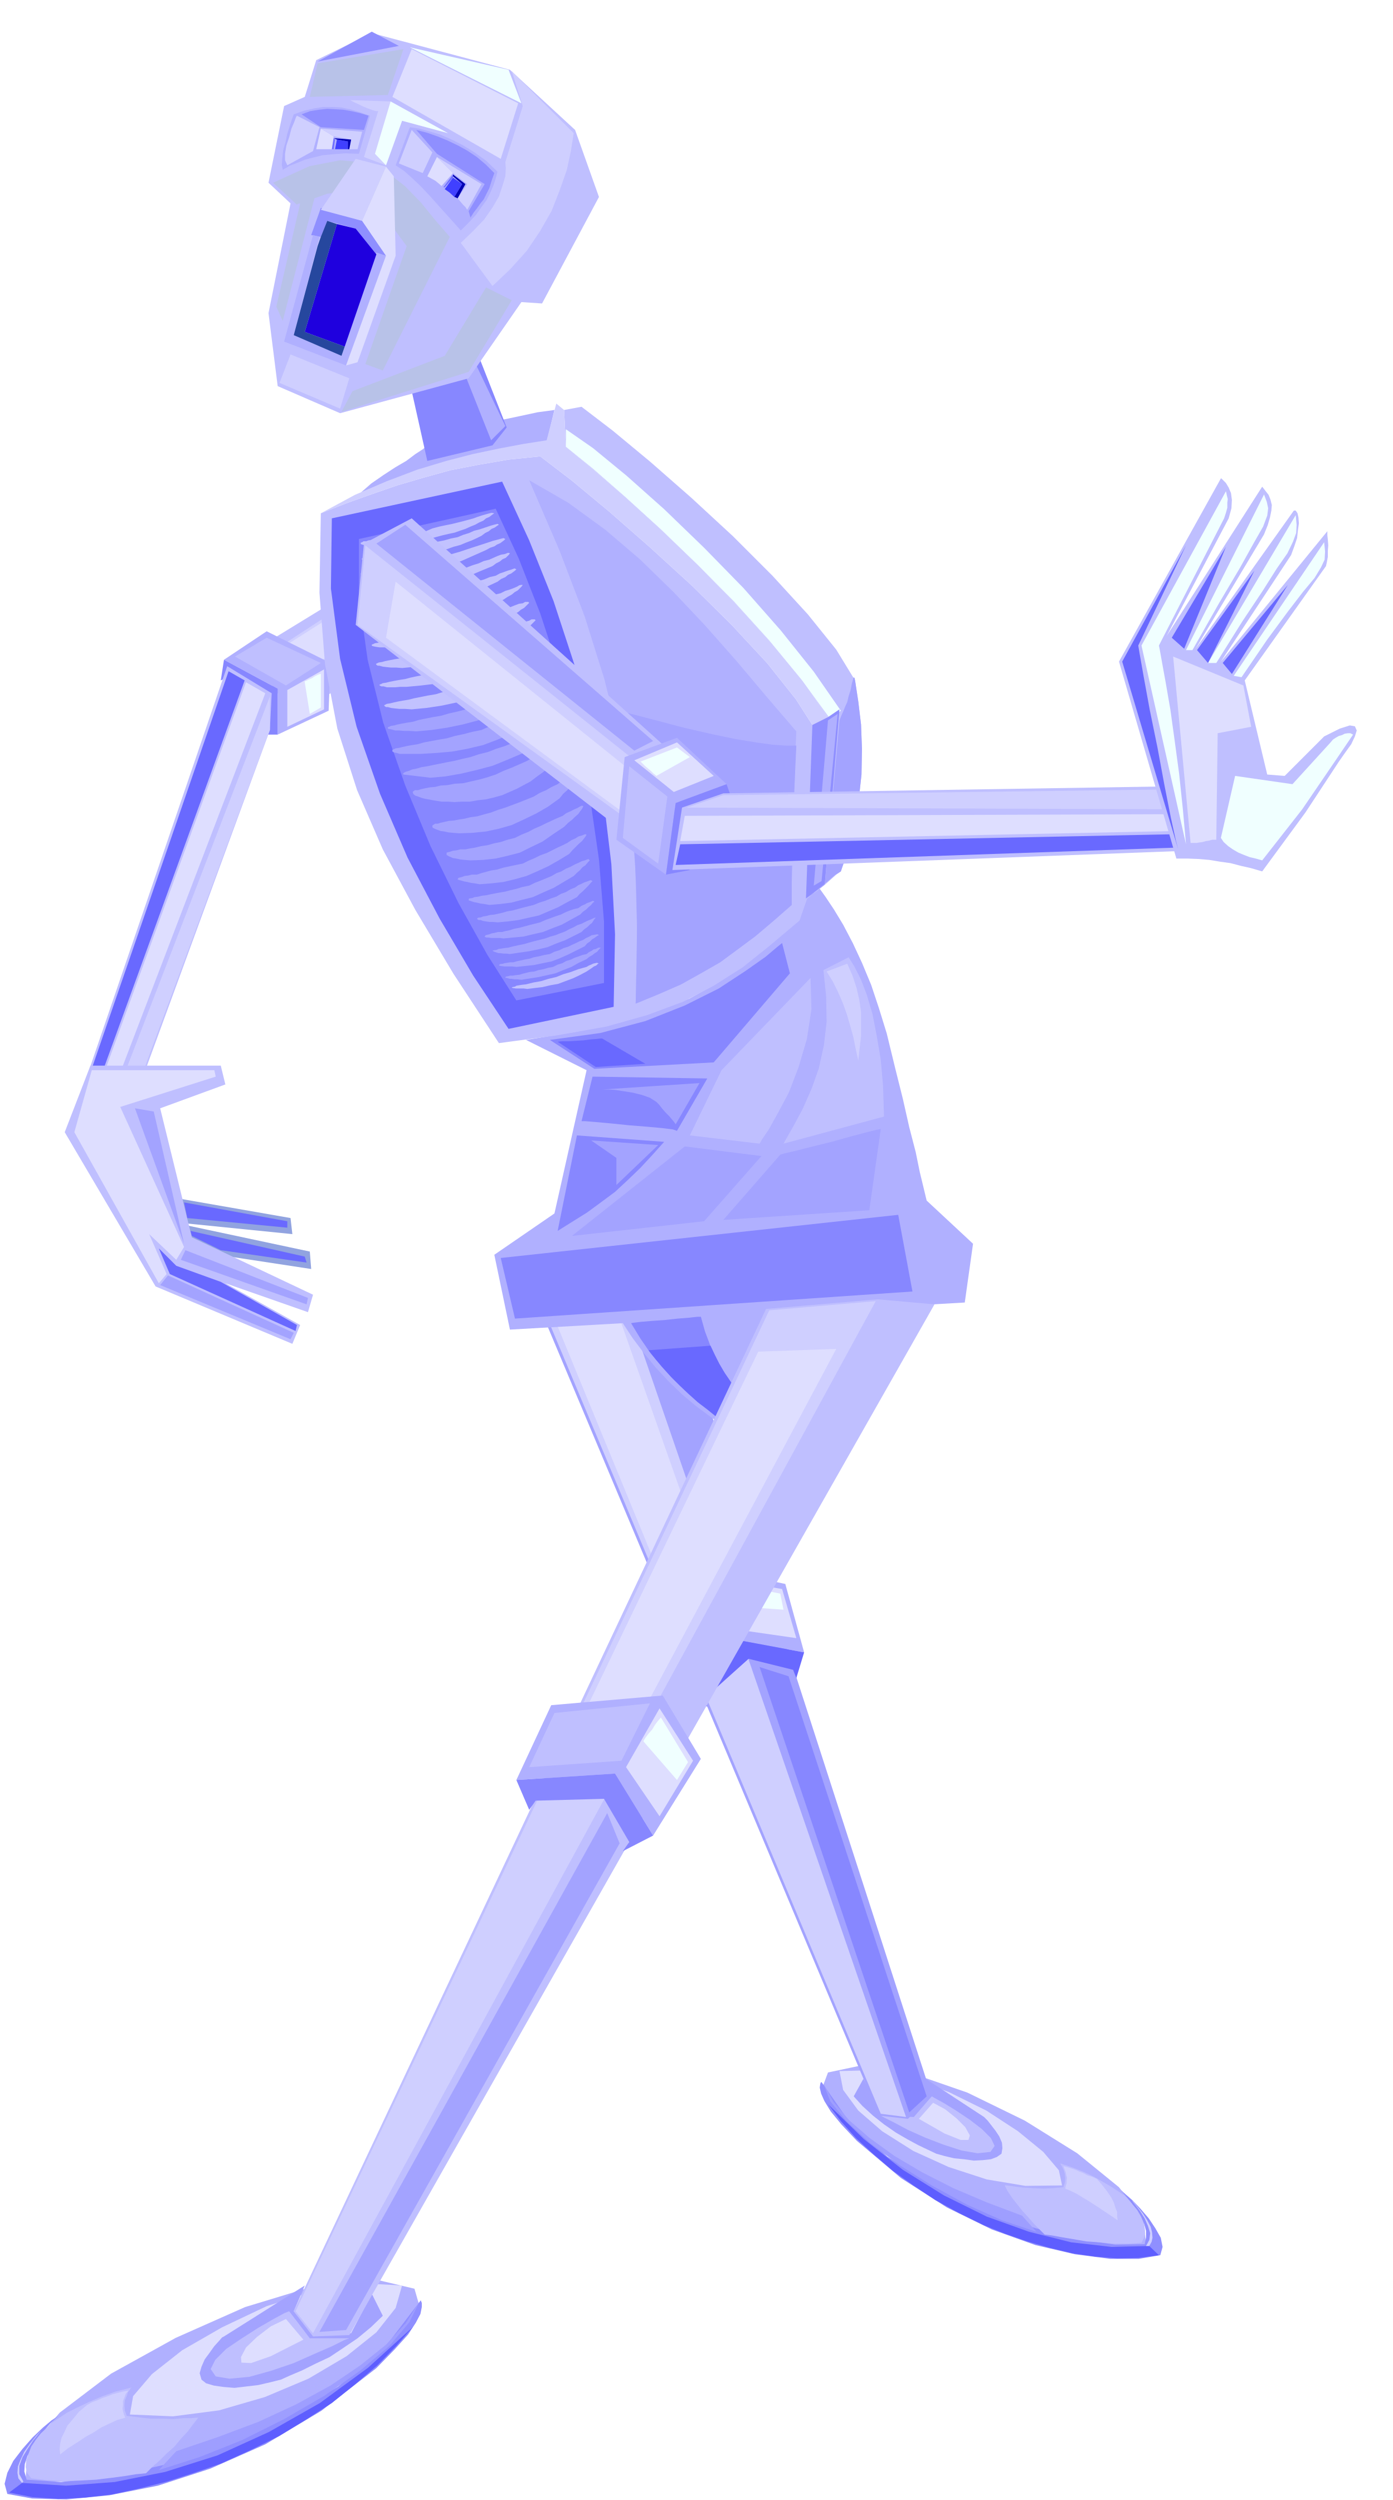 <svg xmlns="http://www.w3.org/2000/svg" fill-rule="evenodd" height="879.842" preserveAspectRatio="none" stroke-linecap="round" viewBox="0 0 3035 5445" width="490.455"><style>.brush1{fill:#b0b0ff}.pen1{stroke:none}.brush2{fill:#8f8fff}.brush3{fill:#dedeff}.brush4{fill:#bfbfff}.brush5{fill:#cfcfff}.brush6{fill:#9e9eff}.brush7{fill:#5e5eff}.brush8{fill:#a3a3ff}.brush9{fill:#8787ff}.brush10{fill:azure}.brush11{fill:#6969ff}.brush13{fill:#91a3e0}.brush17{fill:#b8c2e8}</style><path class="pen1 brush1" d="m903 4985 11 38-40 63-84 75-116 80-142 73-156 58-162 33H55l7-69 68-81 112-85 141-78 151-67 148-45 128-17 93 22z"/><path class="pen1 brush2" d="M917 5010v1l2 5v9l-3 15-10 19-17 26-29 32-40 41-120 93-122 73-120 53-114 37-106 21-93 9-75-2-54-10-6-22 6-24 13-26 20-26 22-25 22-21 19-16 15-10-18 17-15 18-14 18-11 18-9 16-6 18-1 16 5 18 75 5 102-10 121-27 130-41 129-58 122-72 103-87 77-101z"/><path class="pen1 brush3" d="m876 4978-14 49-42 53-65 52-83 49-95 40-100 29-100 13-94-4 7-40 41-48 66-52 87-50 97-46 104-33 100-17 91 5z"/><path class="pen1 brush4" d="m432 5266-11 14-12 16-15 16-14 17-17 15-15 15-16 14-14 14-21 2-25 4-30 4-33 4-36 2-35 1-36-2-34-4-9-12-3-12 1-15 5-14 6-16 10-15 11-14 14-13 10-10 15-10 18-12 22-11 25-12 28-12 31-11 35-9-2 1-2 4-4 5-3 9-4 9-1 11 1 11 4 12 25 3 27 3h25l25 1 21-2h17l11-1h5z"/><path class="pen1 brush5" d="m273 5266-18 5-17 8-17 8-17 11-18 10-18 12-19 12-18 14-1-12 1-11 3-13 6-12 7-15 12-14 13-16 18-15 11-6 11-4 11-5 12-4 10-4 11-3 12-3 12-2-6 7-3 8-3 8v8l-1 7 1 7 2 7 3 7z"/><path class="pen1 brush6" d="m346 5380 38-41 91-31 88-33 82-38 75-41 65-44 56-45 43-47 30-47-22 45-44 52-64 54-77 54-88 51-92 46-93 37-88 28z"/><path class="pen1 brush7" d="m20 5429 28-21 96 6 106-8 110-22 114-36 112-51 111-63 105-77 98-89-37 42-41 42-48 41-51 41-56 36-59 36-63 31-64 29-58 20-59 19-60 15-59 13-60 7-58 3-56-4-51-10z"/><path class="pen1 brush5" d="m51 5405-3 3-8-10-2-12 1-14 6-15 8-17 12-17 14-18 17-18-4 4-8 10-12 15-12 18-11 18-7 19v18l9 16z"/><path class="pen1 brush8" d="m664 4978-176 111-4 2-7 8-10 11-10 14-11 15-7 16-4 14 4 14 10 8 17 5 21 3 24 2 25-3 26-3 26-6 24-6 20-9 26-11 28-14 32-15 30-20 31-21 29-24 26-25-24-48-45 86-83 4-42-52 24-56z"/><path class="pen1 brush4" d="m630 5034-10 4-24 13-33 19-36 23-34 23-24 24-10 20 11 16 30 5 43-4 47-13 50-17 45-20 39-17 26-13 11-4h-86l-45-59z"/><path class="pen1 brush3" d="m661 5096-38-45-33 16-30 23-24 23-11 21 1 12 21 1 43-15 71-36z"/><path class="pen1 brush1" d="m1804 4514-12 32 32 53 67 66 96 70 115 65 128 54 134 33 133 5-5-58-54-70-91-74-114-71-125-61-121-42-107-18-76 16z"/><path class="pen1 brush2" d="m1790 4535-2 1-1 4-1 7 3 13 7 16 14 23 23 28 34 36 96 81 100 64 98 48 95 34 86 20 77 10h62l47-8 5-18-4-20-12-21-14-21-18-21-17-18-16-14-10-9 12 15 12 15 11 15 10 15 6 14 4 15v14l-3 15-64 1-85-12-100-27-106-38-107-52-99-63-83-76-60-86z"/><path class="pen1 brush3" d="m1829 4511 8 41 33 45 52 45 68 43 77 35 83 27 84 14 80-1-7-33-34-40-55-45-69-45-81-40-84-31-82-17-73 2z"/><path class="pen1 brush4" d="m2189 4760 6 12 10 15 11 14 12 15 12 13 12 14 12 12 12 12 16 2 22 4 24 4 29 5 29 2 31 3h30l30-2 5-10 3-10-1-13-3-12-6-14-7-12-10-12-9-11-9-9-12-8-15-10-17-10-21-12-23-11-25-10-27-9 2 4 3 5 3 7 2 7 1 9-1 10-3 10-22 2-22 1-22-1-19-1-18-2-13-2-9-1h-3z"/><path class="pen1 brush5" d="m2321 4767 12 5 14 7 13 8 15 9 14 9 15 10 15 10 16 11-1-9v-9l-4-10-3-10-6-12-8-12-11-14-12-14-11-5-10-3-9-5-8-3-9-4-9-3-9-3-8-2 2 6 3 7 1 6 2 7-1 5v6l-2 6-1 6z"/><path class="pen1 brush6" d="m2258 4861-31-35-77-29-73-31-67-34-61-36-54-39-45-39-34-40-22-40 15 39 36 44 51 47 64 48 70 44 77 42 76 34 75 25z"/><path class="pen1 brush7" d="m2525 4912-21-20-82 2-88-10-92-23-92-33-93-46-90-56-85-67-78-76 28 37 33 37 38 35 42 36 45 32 48 32 51 28 55 27 45 18 49 17 49 14 50 12 48 7 49 4 46-1 45-6z"/><path class="pen1 brush5" d="M2497 4892h7l5-9 2-9-1-12-3-12-8-15-9-14-12-15-12-15 2 4 7 9 9 12 10 16 7 16 5 16-2 15-7 13z"/><path class="pen1 brush8" d="m2002 4518 142 93 2 2 6 6 7 9 10 13 8 12 6 14 1 12-2 12-10 7-13 5-18 2-19 1-22-3-21-2-21-5-18-5-19-9-21-10-24-13-24-14-26-18-24-19-23-21-19-21 21-38 38 73 65 3 39-41-21-45z"/><path class="pen1 brush4" d="m2030 4566 7 4 20 11 26 16 30 20 26 20 20 20 8 17-9 13-28 3-35-6-40-13-39-15-38-17-30-16-22-11-7-4 72 3 39-45z"/><path class="pen1 brush3" d="m2002 4615 31-35 26 14 25 20 19 19 10 18-3 10h-17l-35-14-56-32z"/><path class="pen1 brush4" d="m1115 1073-572 350 94 132 679-367-66-45-135-70z"/><path class="pen1 brush5" d="m1118 1077-558 364 101 45 589-343-132-66z"/><path class="pen1 brush3" d="m1077 1118-510 323 45 48 555-319-90-52z"/><path class="pen1 brush1" d="m581 1375-93 62 117 63v100l111-52 4-104-139-69z"/><path class="pen1 brush9" d="m481 1482 7-45 117 63v100h-45l14-7v-69l-79-49-14 7z"/><path class="pen1 brush4" d="m512 1430 111 63 76-49-118-55-69 41z"/><path class="pen1 brush3" d="m706 1458-80 45v80l80-38v-87z"/><path class="pen1 brush8" d="m723 1465 4 35 551-309-28-24-527 298z"/><path class="pen1 brush10" d="m664 1486 11 69 24-14v-73h-2l-5 2-6 3-6 4-7 3-6 3-3 1v2z"/><path class="pen1 brush4" d="m588 1590-312 852-107-38 326-953 97 59-4 80z"/><path class="pen1 brush5" d="m588 1590-315 849-35-14 350-908v73z"/><path class="pen1 brush3" d="m578 1510-350 915-28-14 336-925 42 24z"/><path class="pen1 brush11" d="m197 2407-21-10 322-935 35 20-336 925z"/><path class="pen1 brush8" d="m1167 2827 748 1781 63 7 52-49-628-1944-90 63-145 142z"/><path class="pen1 brush5" d="m1174 2827 745 1777 55 7-662-1923-138 139z"/><path class="pen1 brush3" d="m1215 2889 295 717 83-45-270-766-108 94z"/><path class="pen1 brush1" d="m1420 3565 55 131 132-124 145 27-41-149-146-31-145 146z"/><path class="pen1 brush11" d="m1541 3717-66-21 132-124 145 27-17 56-7-18-97-24-97 87 7 17z"/><path class="pen1 brush4" d="m1475 3665 125-118-42-104-121 129 38 93z"/><path class="pen1 brush3" d="m1579 3440 38 111 118 17-31-107-125-21z"/><path class="pen1 brush9" d="m1981 4601 38-35-301-915-63-20 326 970z"/><path class="pen1 brush10" d="m1607 3499 100 7-7-35-107-21v2l1 5 1 8 3 9 2 8 2 9 2 5 3 3z"/><path class="pen1 brush1" d="m1146 2265 132 66-70 312-131 90 34 163 246-14 21 32 24 32 26 32 29 31 29 28 31 26 31 23 31 21 94-10 10-236 419-24 18-128-101-94-2-8-5-21-8-33-9-44-14-54-14-62-17-68-18-74-17-55-17-51-20-48-20-43-21-40-20-33-18-27-15-21-21 14-4 7-3 8-3 7-3 8-4 7-3 7-3 7-2 7-60 51-56 46-59 39-61 34-71 27-80 25-95 20-110 18zM938 959l-5 8-11 11-17 11-20 15-24 14-26 17-26 18-23 20 59-25 56-20 54-16 52-12 48-12 48-8 44-9 44-8 17-70-37 5-37 8-38 8-37 9-36 9-33 9-29 9-23 9z"/><path class="pen1 brush4" d="m699 1118-3 173 12 155 27 141 43 134 56 129 71 132 83 139 99 151 127-17 107-19 89-25 78-29 67-35 63-40 60-48 64-54 17-49 14-52 8-55 6-54 1-56-1-53-4-50-6-46-43-67-62-78-78-84-86-85-92-84-89-78-82-68-68-52-69 7-64 11-62 12-58 16-58 17-55 19-56 20-56 22z"/><path class="pen1 brush4" d="m1777 1590 5 40 4 44 2 46v48l-3 48-6 48-9 47-11 46 9-7 9-7 9-7 9-7 9-8 9-8 9-8 10-7 17-50 14-52 8-54 6-55 1-56-2-53-6-50-7-46-41-67-62-77-77-84-86-86-91-84-89-78-82-68-68-52-38 7 4 80 59 49 71 61 78 71 82 79 81 83 78 86 70 85 59 85-34 18z"/><path class="pen1 brush5" d="m699 1118 74-40 70-30 66-25 63-19 58-15 57-12 53-10 51-8 21-80 17 14 4 80 59 49 71 61 78 71 82 79 81 83 78 86 70 85 59 85-34 18-43-67-62-78-78-84-86-85-92-84-89-78-82-68-68-52-69 7-64 11-62 12-58 16-58 17-55 19-56 20-56 22z"/><path class="pen1 brush10" d="m1808 1565 24-17-59-85-72-90-81-92-86-88-87-84-82-73-73-60-59-41v38l59 48 70 61 77 70 81 78 80 81 77 85 70 85 61 84z"/><path class="pen1 brush2" d="m1829 1545-25 17-34 17-14 378 41-31 32-381z"/><path class="pen1 brush1" d="m1773 1929 17-10 35-364-21 14-31 360zm-38-336-66-77-65-77-68-77-69-73-73-71-75-64-81-59-85-49 66 153 55 144 43 137 33 134 21 134 13 138 4 144-3 156 51-21 48-21 43-24 42-24 38-28 39-29 39-33 40-35v-48l2-47 1-47 2-47v-48l2-48 1-47 2-46z"/><path class="pen1 brush11" d="m1094 1049-371 80-2 153 20 153 36 148 51 146 60 139 70 133 73 124 77 116 229-48 3-158-8-153-18-150-26-144-37-142-45-137-53-132-59-128z"/><path class="pen1 brush9" d="m1080 1108-298 66v128l19 135 34 137 48 137 55 132 61 124 63 113 63 99 191-38v-133l-11-136-20-138-29-136-37-134-42-128-47-120-50-108z"/><path class="pen1 brush8" d="m1253 1604-2 2-2 6-4 5-4 9-7 8-8 9-9 9-9 10-13 10-12 10-14 10-13 10-15 8-15 8-16 7-16 7-18 5-17 4-18 2-17 3h-18l-16 1-15-1h-13l-13-2-11-2-11-2-8-2-8-3-6-2-4-3-1-2-1-3 2-2 3-2h7l6-2 9-2 10-2 12-1 12-3 15-1 16-3 18-1 17-4 18-4 18-5 18-6 17-8 18-7 16-7 16-7 14-8 14-7 13-8 13-7 11-7 10-6 9-6 8-3 5-3 5-1 2-1 2 3zm11 83-2-3h-2l-5 1-5 3-8 3-8 5-10 5-9 7-13 6-12 7-14 6-13 8-15 6-15 6-16 6-16 6-16 5-16 6-15 4-14 4-15 2-12 3-13 2-10 2-12 1-9 2-9 2-6 2h-6l-3 2-3 2v3l1 2 4 2 5 2 8 3 8 1 9 2 11 1 12 1 29-1 30-3 28-6 28-8 26-12 27-13 26-15 25-18 8-10 9-8 8-9 7-6 5-7 4-5 2-5 2-2zm7 69-1 2-2 4-4 5-4 6-7 6-6 6-9 7-9 9-24 16-23 16-25 12-24 12-27 7-26 6-28 3-27 1-12-1-10-1-9-2-7-1-7-3-4-2-3-2v-5l8-2 6-2 8-1 8-2h11l10-2 12-2 12-3 14-2 14-4 15-3 15-5 16-4 14-7 15-6 13-7 14-6 12-6 13-6 11-5 12-5 8-6 9-4 8-4 7-3 5-3 4-2h2l2 1zm7 62-3 5-7 9-7 6-6 6-7 7-8 9-23 14-23 13-24 11-23 10-25 7-25 6-26 3-26 2-11-2-8-1-8-2-6-1-7-2-4-1-3-1-1-1 2-3 8-2 5-2 8-1 8-2h11l9-3 11-3 11-3 13-2 13-4 14-3 14-3 15-3 12-6 14-6 12-6 14-5 12-6 12-6 11-5 10-5 9-6 9-4 6-4 7-2 8-3 3 1zm7 56-3-3-8 3-7 2-6 3-9 4-9 5-10 4-10 6-11 4-10 6-12 5-12 5-13 5-12 6-15 3-13 4-13 3-11 3-12 2-11 2-10 2-9 2-9 1-8 2-8 1-5 2-7 1-1 3v1l3 1 3 1 6 2 6 1 8 2 8 1 11 2 24-2 24-3 23-6 24-6 22-10 23-10 22-13 22-13 7-7 7-6 5-6 6-4 7-8 3-3zm6 45-4-2-8 3-6 2-6 3-7 3-7 5-10 4-10 6-11 4-10 6-12 4-12 5-13 4-12 5-12 3-12 3-11 3-11 3-12 2-10 3-9 2-9 2-10 1-7 2-7 1-5 2-7 1-2 3h1l3 2h4l6 2 6 1 7 1h8l10 1 22-2 23-3 22-5 23-5 21-9 21-9 20-11 21-11 6-7 7-6 6-6 5-5 7-8 3-3zm4 45-3 2-5 6-5 4-5 5-7 5-6 6-20 11-20 11-21 8-20 8-22 5-21 5-22 2-21 2-8-1h-19l-6-1h-4l-3-1-1-1 2-3 8-2 5-2 6-1 8-2h9l7-2 10-2 9-3 11-2 11-3 11-3 12-3 12-3 11-5 11-4 11-4 12-4 10-5 10-4 9-3 9-2 7-5 7-3 5-3 6-2 7-3 3 2zm3 35-3 3-5 8-5 4-5 5-7 5-6 6-18 9-18 9-19 7-19 8-21 5-20 4-21 3-20 3-8-1h-6l-7-1h-4l-9-3-4-2 2-1 7-1 4-2 7-1 6-1 9-1 7-2 9-2 9-2 10-2 10-3 11-3 12-3 12-3 11-4 11-3 10-4 11-4 9-5 9-4 9-5 9-3 6-3 6-3 5-2 5-2 6-3h3zm7 38-3-2-7 1-6 1-5 3-7 3-6 4-8 3-8 4-9 4-8 4-10 3-10 5-10 3-10 5-12 2-12 3-11 2-9 3-11 2-9 2-9 2-7 2h-7l-6 1-6 1-3 1-7 1-2 3 4 1 8 1h17l9 1 19-2 19-2 19-4 20-4 18-7 18-8 18-9 18-9 5-6 6-4 5-5 5-3 7-5 3-1zm4 27h-5l-6 3-5 1-4 3-6 3-5 4-9 2-8 3-9 3-8 4-10 3-9 5-10 3-10 5-11 2-10 3-11 2-9 3-10 1-8 2-8 2-6 2-9 1-6 1h-6l-3 1-6 1-1 3h3l7 2h4l6 1h6l9 1 19-3 19-3 18-4 18-4 17-7 18-7 16-9 17-8 6-5 7-4 5-4 5-3 5-6 3-3z"/><path class="pen1" d="M1305 2099h-2l-4 4-5 2-4 3-6 4-6 4-15 8-15 7-16 6-16 6-17 3-17 4-17 2-16 2-8-1h-17l-7-1-2-1 1-1 6-1 3-2 6-1 6-1 9-1 16-4 17-3 16-5 17-4 15-6 17-5 16-6 18-5 5-3 5-2 4-2 4-1 5-1 4 2zm-228-981-3 2-8 6-7 3-6 5-9 4-9 5-10 4-11 5-12 4-11 4-14 3-13 3-15 4-14 4-17 3-14 3-13 2-12 2-12 1-11 2h-12l-10 1h-36l-6-1-3-1-3-1v-3l3-1 3-2h6l5-2 8-1 9-2h11l9-2 11-2 10-2 12-2 12-3 13-2 14-2 16-2 14-6 15-4 14-3 15-3 12-3 12-3 11-3 11-3 8-3 9-3 7-2 7-2 8-2 6 1zm10 25-3-2-8 2-7 2-6 2-9 3-9 3-12 3-11 5-13 4-12 5-15 3-14 4-15 3-15 4-17 4-15 5-14 3-12 4-12 2-12 3-11 2-11 2h-11l-9 2-9 1-6 2h-6l-3 2-2 1 1 2 3 1h3l6 1h25l12 1 11-1 12-1 12-2 12-1 12-3 15-3 14-3 16-3 16-5 16-4 14-5 15-4 12-5 13-5 11-5 10-5 8-6 8-4 6-5 7-3 7-5 2-1zm14 31-4-2-8 2-7 2-8 2-9 3-9 3-28 9-27 9-28 8-27 8-28 6-28 7-28 6-28 6-12 1-9 1-9 1-6 2h-6l-3 1h-3v2l3 1 4 1 7 2h7l9 1h10l12 1 28-3 28-3 28-5 29-6 27-9 27-9 27-12 27-12 9-5 9-3 6-4 7-3 8-6 3-3zm10 31-2 3-7 7-7 3-6 5-8 4-8 6-29 12-28 12-29 10-28 9-30 6-29 5-30 3-29 2h-38l-7-1-4-1-3-1v-3l3-1 3-2h6l6-2 9-1 10-2h12l11-2 13-2 14-3 15-2 15-4 15-3 16-4 18-4 16-5 16-4 15-5 15-4 13-5 13-4 11-5 12-3 9-4 9-4 8-3 7-1 8-3 4 1zm14 35-3 3-8 6-7 3-6 5-9 4-8 6-28 13-27 12-29 10-29 9-30 6-30 6-30 4-30 3h-41l-7-1-4-1-3-1v-3l3-1 4-2h7l6-2 9-1 9-2h11l12-3 14-3 15-3 15-2 15-4 16-3 16-3 18-3 16-6 16-5 15-5 15-5 13-5 14-4 12-5 13-3 9-5 9-3 8-3 7-2 8-3 4 2zm14 34h-4l-4 1-5 3-7 3-8 3-10 3-10 5-12 3-12 5-14 4-14 5-16 4-15 4-16 4-16 5-18 4-16 5-17 3-15 4-16 3-14 3-14 3-11 3-12 1-10 1-9 1-7 2-7 1-4 1-3 1v3l3 1 4 1 7 1h41l31-2 31-3 31-6 31-6 29-10 30-10 28-12 28-13 9-6 9-5 6-5 7-4 8-8 3-4zm14 39-2-2h-7l-5 3-8 1-8 3-10 4-9 4-12 5-12 5-13 5-14 6-16 5-16 5-17 5-17 6-18 3-16 4-17 3-16 4-16 3-15 3-15 2-12 2-12 2-10 2-9 2-7 2-7 1-4 2-3 1v2l1 1 4 1 5 1 7 1h38l32-3 32-4 31-6 32-7 30-9 30-11 29-12 30-14 9-6 9-5 6-5 7-4 8-8 3-3zm14 38-3 3-8 8-7 4-6 5-9 5-9 6-30 15-29 14-31 11-31 11-32 8-32 7-32 4-32 3-13-1h-11l-10-1-8-1-7-2h-4l-3-2-1-2 2-1 4-2 7-1 7-2 10-2 10-2 13-2 11-3 14-2 15-3 17-3 16-4 18-4 18-5 19-4 16-5 16-4 16-5 16-5 14-6 14-5 13-5 13-3 9-6 10-4 8-4 8-2 5-3h7l2 2zm14 41-3 4-8 8-7 3-6 5-9 5-9 6-30 15-30 14-32 12-31 11-33 7-32 7-33 4-32 3h-14l-11 1h-18l-7-2h-5l-4-2v-2l3-1 4-2 7-1 8-2 10-2 11-2 13-2 11-3 14-3 15-3 17-3 16-4 18-3 18-5 19-4 17-6 17-6 16-6 16-5 14-6 15-6 13-5 13-5 9-4 10-4 8-3 8-1 5-3h5l2-1 2 2zm17 42-3-3h-8l-5 3-8 2-8 3-10 4-10 5-13 5-13 5-15 6-14 6-17 5-17 6-18 6-18 6-19 5-18 5-18 4-16 5-18 3-15 3-15 3-12 3-12 2-11 2-9 2-8 2-7 1-4 2-2 1 1 2 3 2h4l7 2 8 1 10 1h12l15 1 32-3 33-5 33-7 33-9 32-12 32-12 31-14 30-15 9-7 9-6 8-6 7-5 8-8 4-2z" style="fill:#c2c2ff"/><path class="pen1 brush8" d="m1212 1475-2-2-3 1h-5l-5 3-8 2-9 4-10 4-10 6-13 5-13 5-15 6-14 6-17 6-17 7-18 6-18 7-20 4-19 5-18 4-17 5-18 3-15 3-15 3-13 4-13 2-11 2-10 2-7 2-7 1-4 2-3 1v3l4 1 5 1 7 2h8l12 1h11l15 1 33-3 34-5 34-7 34-9 32-12 32-13 31-15 30-16 45-38zm17 45-3 5-8 9-7 5-8 6-9 7-10 7-34 20-33 18-33 14-32 12-34 8-33 6-34 3-34 2h-46l-7-2-5-1-4-2v-4l3-1 4-2 7-1 8-2 9-2 11-2 13-2 14-4 16-3 16-3 18-3 17-5 19-4 19-5 20-4 18-8 19-6 17-8 17-6 15-7 15-6 14-6 13-5 10-6 10-4 9-4 8-2 5-3h5l3-1 2 2zm17 45v2l-2 4-3 5-4 6-7 5-8 6-10 7-11 7-31 18-32 16-33 14-32 13-34 9-34 8-34 6-33 3-59-7-1-2 2-2 4-2 7-2 7-3 10-2 10-3 13-2 14-3 15-3 15-3 16-3 16-4 18-4 18-6 20-5 18-7 19-6 17-7 18-6 15-7 16-6 14-7 14-6 11-6 10-4 9-4 8-3 5-3 5-2h2l2 1zm91-20 15 75 13 75 10 76 7 78 4 79 2 83-1 85-2 90 51-21 48-21 43-24 42-24 38-28 39-29 39-33 40-35v-86l1-44 2-42 1-44 2-44 2-44 2-43h-23l-29-2-36-5-43-7-53-11-61-14-72-19-81-21zm495 353 17-50 14-52 8-54 6-55 1-56-2-53-6-50-7-46-1-5-2-2-4 14-3 15-4 12-3 13-5 11-4 10-4 9-4 10-32 357-28 21-11 9 1-1 11-7 15-14 18-14 16-14 13-8z"/><path class="pen1 brush9" d="m1198 2265 97 63 260-14 166-194-17-66-10 8-26 22-44 31-58 38-74 37-86 34-98 26-110 15zm-107 475 31 132 866-59-31-167-866 94zm284 142 20 33 22 32 24 29 26 28 26 25 29 24 29 23 32 24 79-7-23-24-21-24-20-26-18-27-18-30-14-30-12-32-9-32h-7l-18 2-25 2-28 3-28 2-24 2-17 2-5 1z"/><path class="pen1 brush11" d="m1413 2941 15 19 17 20 17 19 19 19 19 18 20 18 21 16 21 17 83-11-15-17-14-16-13-18-12-17-13-19-11-19-10-20-9-19-135 10z"/><path class="pen1 brush4" d="m1766 2130-194 201-69 142 152 18 5-9 15-22 20-36 24-45 21-55 18-61 10-65-2-68zm-59 361 219-59-2-66-5-58-9-53-9-46-12-41-13-34-14-28-13-21-55 28 6 57 1 56-6 51-11 50-16 45-19 43-21 39-21 37z"/><path class="pen1 brush8" d="m1700 2515-124 142 318-21 25-177-10 2-24 6-34 9-39 11-41 10-35 9-26 6-10 3zm-166 145 125-142-167-21-246 195 288-32z"/><path class="pen1 brush9" d="m1475 2463 66-114-250-4-24 97h8l24 2 33 3 39 4 38 3 33 3 24 3 9 3zm-28 24-190-14-42 208 32-20 32-20 30-22 31-23 28-26 27-26 26-28 26-29z"/><path class="pen1 brush8" d="m1472 2449 52-90-212 14h14l15 1 19 3 19 3 20 5 17 6 14 9 6 6 7 9 7 8 8 8 5 6 5 6 3 4 1 2zm-129 132 91-87-146-10 55 38v59z"/><path class="pen1 brush5" d="m1846 2099-45 17 13 21 12 24 10 23 9 25 7 24 7 25 5 25 6 27 3-27 3-26v-53l-4-27-6-26-9-27-11-25z"/><path class="pen1 brush4" d="M1669 2851 640 5034l42 55 79-3 1275-2245-124-11-243 21z"/><path class="pen1 brush5" d="M1676 2854 644 5034l38 48 1226-2248-232 20z"/><path class="pen1 brush3" d="m1652 2944-419 870 107 28 482-904-170 6z"/><path class="pen1 brush1" d="m1201 3714-76 163 215-14 83 135 104-167-83-138-243 21z"/><path class="pen1 brush9" d="m1153 3942-28-65 215-14 83 135-66 34 14-20-55-94-149 4-14 20z"/><path class="pen1 brush4" d="m1153 3849 201-14 62-125-208 21-55 118z"/><path class="pen1 brush3" d="m1437 3721-73 128 73 107 73-121-73-114z"/><path class="pen1 brush8" d="m696 5079 58-4 596-1060-27-66-627 1130z"/><path class="pen1 brush10" d="m1402 3793 73 84 24-39-59-97-2 2-5 6-6 8-6 10-8 9-6 8-4 6-1 3z"/><path class="pen1 brush4" d="m775 1361 634 489 111-160-623-561-104 55-18 177z"/><path class="pen1 brush5" d="m779 1361 644 464 7-131-634-506-17 173z"/><path class="pen1 brush3" d="m841 1389 582 429 35-72-596-479-21 122z"/><path class="pen1 brush8" d="m1382 1635 41-21-540-471-63 41 562 451z"/><path class="pen1 brush1" d="m1343 1829 108 76 21-156 111-41-108-101-114 42-18 180z"/><path class="pen1 brush9" d="m1503 1895-52 10 21-156 111-41 17 48-14-10-76 27-21 108 14 14z"/><path class="pen1 brush4" d="m1434 1881 20-146-83-66-14 156 77 56z"/><path class="pen1 brush3" d="m1382 1656 86 69 87-35-80-73-93 39z"/><path class="pen1 brush10" d="m1430 1690 73-41-28-21-80 31h1l4 4 5 5 7 6 6 5 6 6 4 3 2 2z"/><path class="pen1 brush4" d="m1576 1728 1084-17 7 139-1202 45 21-136 90-31z"/><path class="pen1 brush5" d="m1576 1732 1081-14v45l-1161-4 80-27z"/><path class="pen1 brush3" d="m1492 1777 1168-4v35l-1178 24 10-55z"/><path class="pen1 brush11" d="m2657 1815-4 28-1181 41 10-45 1175-24z"/><path class="pen1 brush4" d="m2563 1870-125-429 222-399h1l4 4 6 6 6 10 5 12 2 15-1 18-6 22-135 256 208-325 7 9 7 9 4 10 3 12-1 12-3 15-5 17-8 20-149 249 214-301h4l4 6 2 9 1 13-2 14-2 18-6 18-7 19-153 232 232-284v9l1 9 1 13-1 12v13l-2 11-2 9-177 249 49 205 38 3 86-86 34-17 22-7 11 2 4 9-4 13-8 17-13 18-14 20-73 111-94 128-24-7-22-5-23-6-22-3-24-4-23-2-25-1h-24z"/><path class="pen1 brush10" d="m2584 1839-97-433 184-336 1 4 1 5 2 8-1 8v11l-3 11-4 12-142 277 2 10 5 28 8 44 10 58 9 65 10 74 8 76 7 78zm14-423 59-104 45-76 30-54 20-35 9-24 2-16-3-14-6-16-170 339h14zm52 28 57-91 44-66 31-49 23-33 12-25 7-19 1-18-2-21-191 322h18zm55 31-17-3 197-291 2 20-1 18-8 17-14 23-25 30-33 43-45 61-56 82zm45 399 87-111 73-107 38-56-6-3h-5l-7 1-6 3-7 2-7 4-6 4-5 6-83 91-125-18-31 135 6 9 10 9 10 7 12 7 12 5 13 5 13 3 14 4z"/><path class="pen1 brush11" d="m2567 1850-122-409 139-253-104 218 3 18 9 51 13 71 17 83 15 81 14 71 11 50 5 19zm13-437 91-222-118 198 27 24zm52 31-24-28 125-173-101 201zm32 0 142-170-122 194-20-24z"/><path class="pen1 brush3" d="M2650 1829h-9l-7 2-7 1-7 2-7 1-6 1h-13l-38-406 153 63 17 90-73 14-3 232z"/><path class="pen1 brush13" d="m335 2601 298 52 4 35-278-28-24-59z"/><path class="pen1 brush13" d="m332 2653 343 73 3 38-315-48-31-63z"/><path class="pen1 brush4" d="M197 2321h284l10 41-142 52 69 281 264 125-11 38-180-63 163 91-17 41-298-125-198-336 56-145z"/><path class="pen1 brush3" d="M200 2331h267l3 14-208 66 139 305-17 28-59-56 38 87-17 20-184-329 38-135z"/><path class="pen1 brush8" d="m294 2414 41 7 66 288-107-295zm110 309 267 104-3 14-274-97 10-21zm-38 55-17 21 284 118 7-14-274-125z"/><path class="pen1 brush11" d="m401 2619 225 41v14l-218-21-7-34zm243 280-274-124-24-56 38 38 97 35 166 94-3 13zm-229-218 3 11 63 31 187 27-4-13-249-56zm800-412 83 55 108-7-94-55h-4l-9 1-13 1-15 2-17 1-16 1h-14l-9 1z"/><path class="pen1 brush9" d="m883 789 48 215 142-34 31-39-79-201-142 59z"/><path class="pen1 brush1" d="m1070 959 31-31-76-159-21 24 66 166z"/><path class="pen1 brush4" d="m689 131-25 80-45 20-34 167 48 45-48 239 20 159 136 59 280-76 115-166 45 3 124-232-52-146-142-131-301-80-121 59z"/><path class="pen1 brush1" d="m1084 374-4 15-5 15-7 16-8 16-11 15-12 17-15 16-18 18-17-19-17-19-18-20-17-19-19-20-18-17-18-16-18-12 31-83 20 3 22 6 24 7 25 11 24 12 26 16 25 18 25 24zM640 249l-4 11-5 15-5 16-4 19-5 17-2 18-1 14 2 11 15-9 16-6 17-7 19-5 20-5 23-2 26-2 30 1 24-83-23-8-20-6-20-4-19-1h-20l-19 3-22 5-23 8z"/><path class="pen1 brush2" d="m841 557-52-76-90-28-21 59 21 4 14-35 62 17 45 56 21 3z"/><path class="pen1 brush1" d="m696 516-14-4-63 232 135 52 87-239-21-7-76 225-104-45 56-214z"/><path class="pen1 brush5" d="m633 772-24 62 132 56 20-66-128-52zm191-530-31 100 48 18 35-97 100 27-125-69-90-3h2l7 4 9 4 12 6 10 4 11 4 7 2h5zM626 360l56-31 14-52-49-25-2 3-4 11-6 14-5 19-6 18-3 18v14l5 11z"/><path class="pen1 brush5" d="m869 356 52 21 21-45-45-49-28 73z"/><path class="pen1 brush3" d="m699 280-10 45h34l4-28-28-17zm253 62-21 42 9 5 9 5 6 5 7 6 25-28-35-35z"/><path class="pen1 brush5" d="m699 280 28 17 38 7-4 21h18l10-38-90-7zm253 62 35 35 31 24-21 31 6 7 6 7 5 5 4 6 31-56-97-59z"/><path class="pen1" d="m734 304-4 21h28v-17l-24-4zm253 83-18 25 10 7 11 10 17-28-20-14z" style="fill:#4040ff"/><path class="pen1" d="m761 325 4-21-38-3 7 3 24 4v17h3zm236 107 17-31-27-21v4l20 17-17 28 3 1 4 2z" style="fill:#0000b3"/><path class="pen1" d="m727 325 3-21-3-3-4 24h4zm242 83 18-21v-7l-21 28h3z" style="fill:#7070ff"/><path class="pen1 brush2" d="m952 335 104 66-35 59 4 14 7-11 7-9 7-10 8-10 6-12 6-12 5-16 6-17-19-19-19-16-21-14-20-11-23-11-22-9-23-8-23-6 45 52zm-253-58 94 6 10-31-20-6-18-4-17-3-17-1-18-1-18 2-19 3-19 7 42 28z"/><path class="pen1 brush17" d="m595 398 52 48 2-2 5-1-52 225 14 31 69-267 28-10 26-3 24 3 25 9 22 15 24 22 24 30 28 38-90 257 38 14 146-291-32-37-31-38-35-36-39-30-47-21-55-5-67 13-79 36z"/><path class="pen1 brush5" d="m841 363-66-17-76 111 90 24 52-118z"/><path class="pen1 brush3" d="m754 796 25-7 83-232-4-173-17-21-52 118 52 76-87 239z"/><path class="pen1 brush17" d="m744 897 277-87 94-156-56-28-90 149-201 77-24 45z"/><path class="pen1 brush3" d="m855 211 236 135 38-121-232-118-42 104z"/><path class="pen1 brush17" d="m845 207 34-100-187 31-17 73 170-4z"/><path class="pen1" style="fill:#1f00de" d="m734 488-70 235 87 32 69-201-45-56-41-10z"/><path class="pen1" style="fill:#26479e" d="m734 488-70 235 87 32-7 20-104-45 52-194 7-20 14-35 21 7z"/><path class="pen1 brush5" d="m1004 529 69 94 39-37 36-40 29-43 25-44 18-46 15-43 9-42 6-38-135-135 24 76-38 122 1 13-1 18-6 20-8 24-14 24-18 26-24 25-27 26z"/><path class="pen1 brush10" d="m893 103 243 122-28-73-215-49zm-76 232 24 25 35-97 100 27-125-69-34 114z"/><path class="pen1 brush2" d="m692 134 177-34-59-31-118 65z"/></svg>
